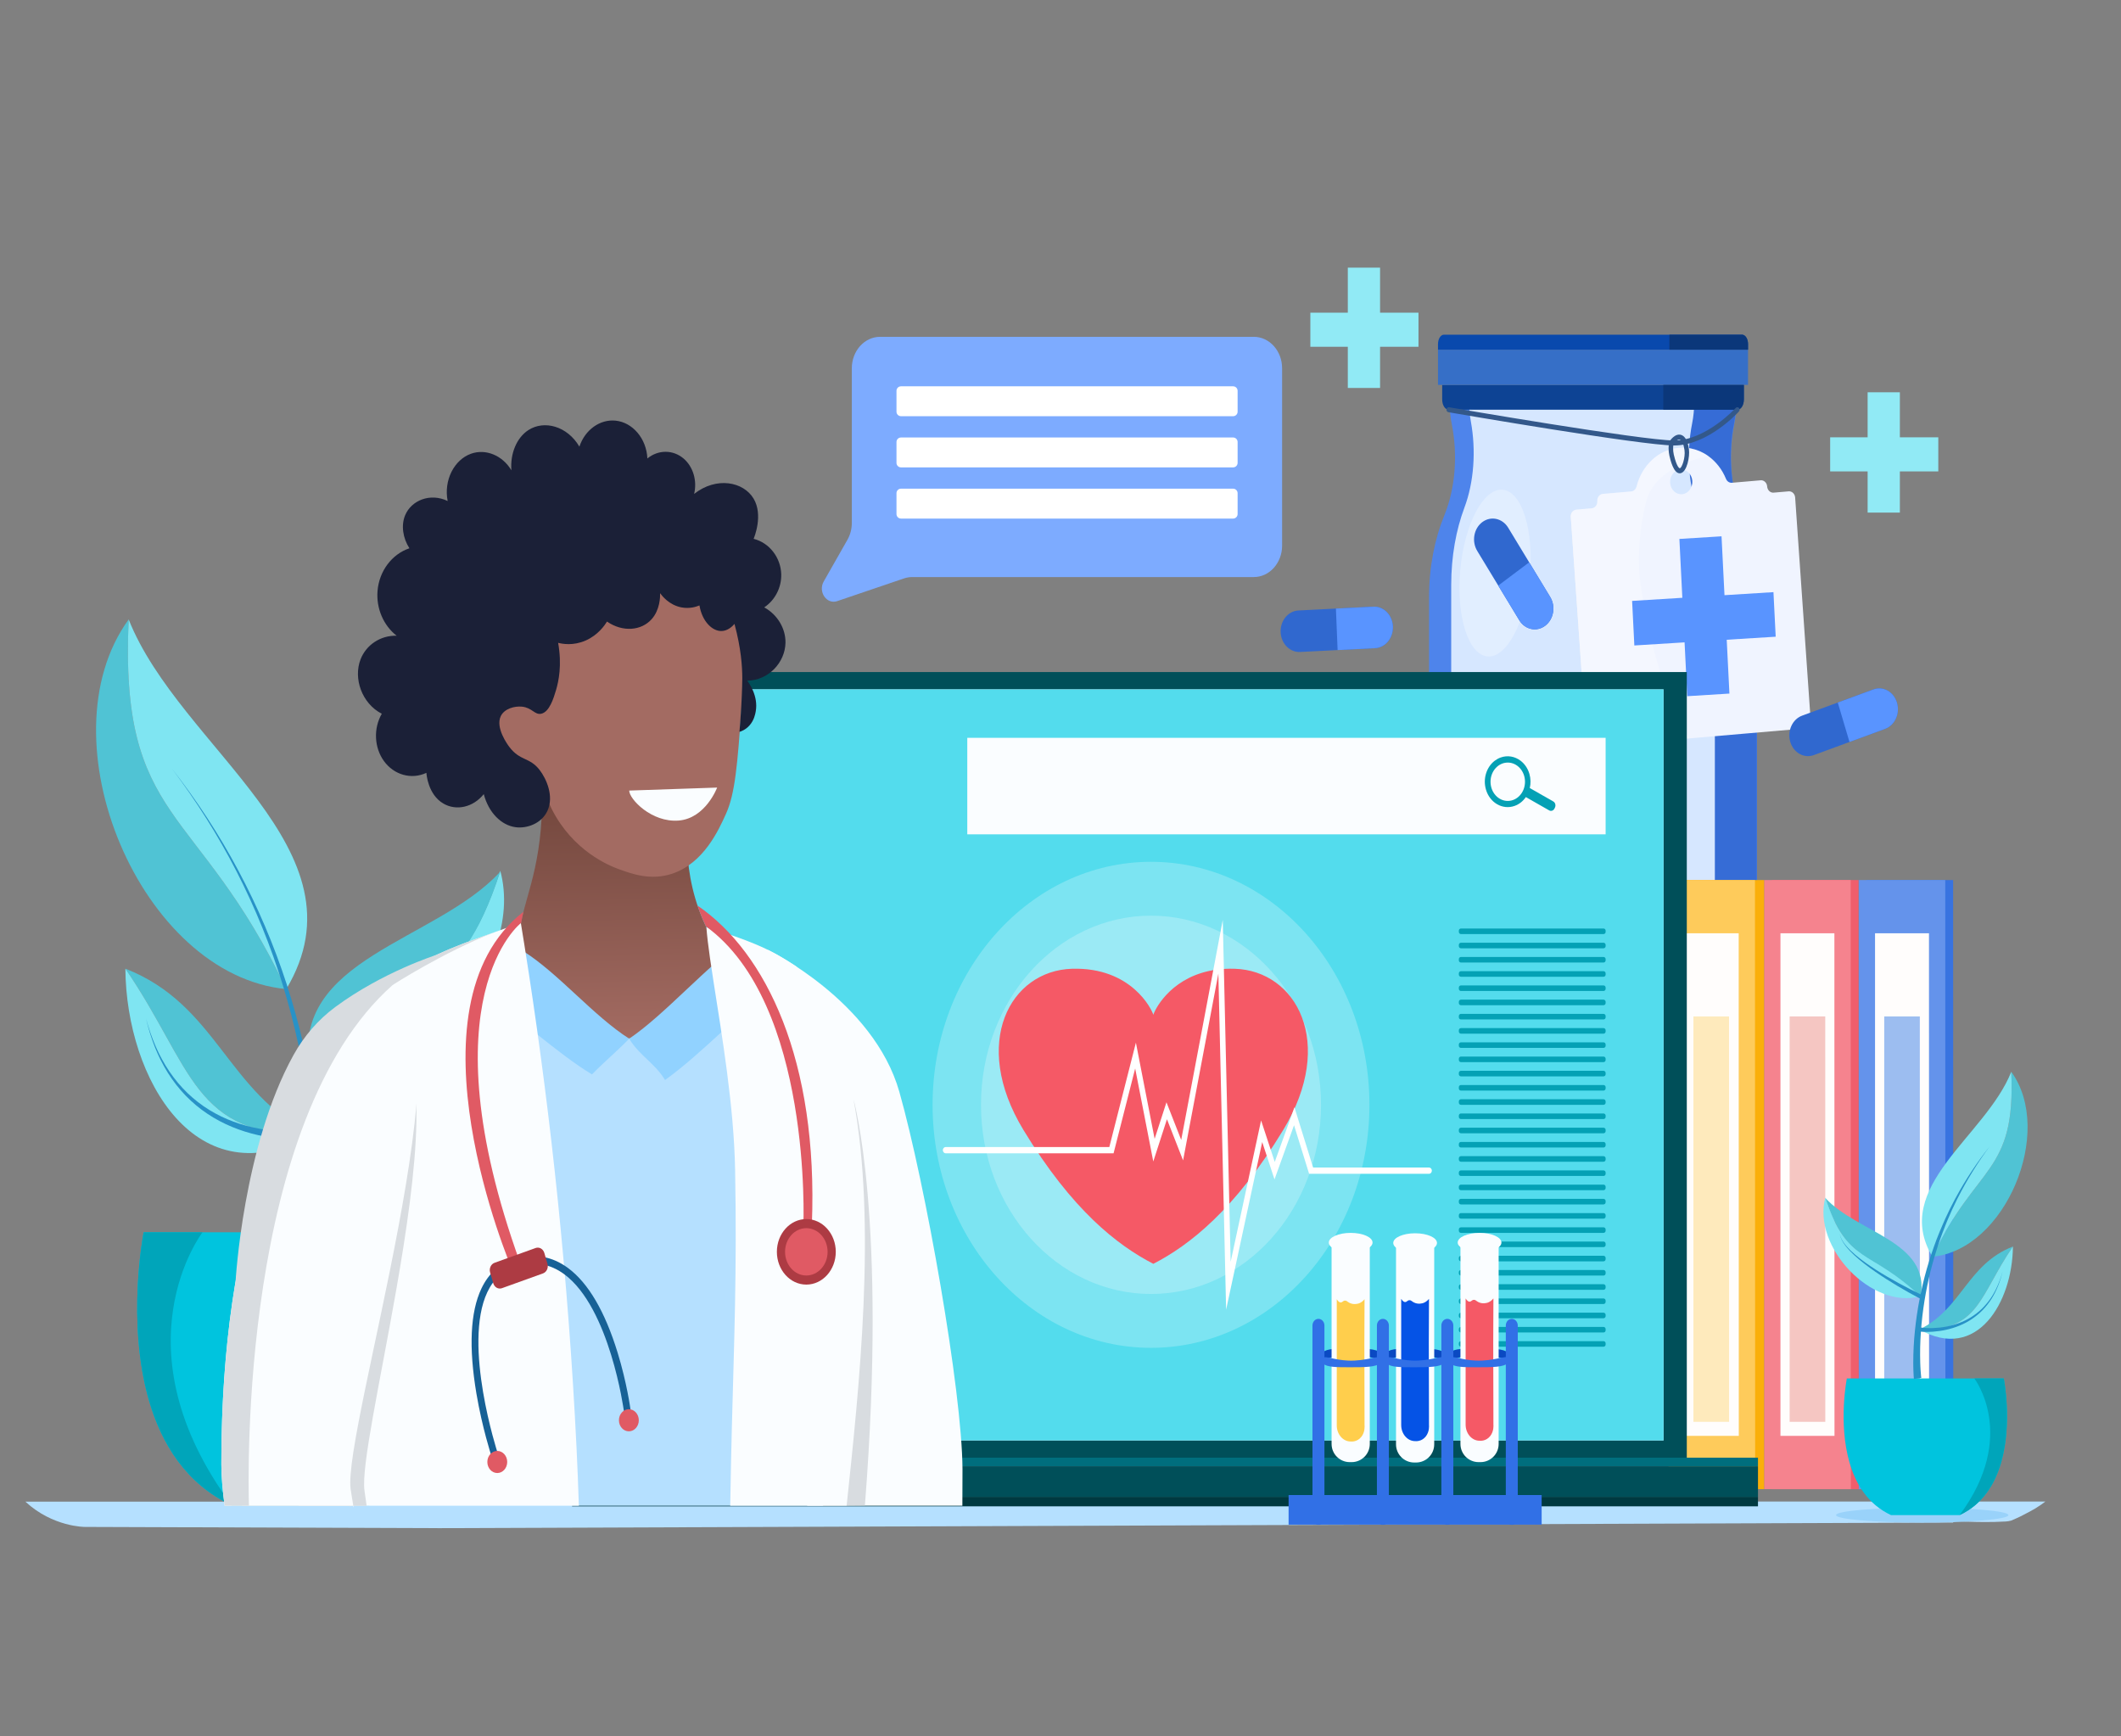 <?xml version="1.0" encoding="utf-8"?>
<!-- Generator: Adobe Illustrator 19.0.0, SVG Export Plug-In . SVG Version: 6.00 Build 0)  -->
<svg version="1.1" id="illustration" xmlns="http://www.w3.org/2000/svg" xmlns:xlink="http://www.w3.org/1999/xlink" x="0px"
	 y="0px" viewBox="0 0 3912.941 3202.989" style="enable-background:new 0 0 3912.941 3202.989;" xml:space="preserve">
<rect x="0" y="0" width="3912.941" height="3202.989" fill="#808080" stroke="none"/>
<style type="text/css">
	.st0{fill:#4E84EB;}
	.st1{fill:#D6E7FF;}
	.st2{fill:#366CD6;}
	.st3{fill:#326BC7;}
	.st4{fill:#0D4394;}
	.st5{fill:#366FC7;}
	.st6{fill:#0949AD;}
	.st7{opacity:0.28;fill:#FFFFFF;}
	.st8{opacity:0.2;fill:#FFFFFF;}
	.st9{fill:#0B377A;}
	.st10{fill:#F0F0F0;}
	.st11{fill:#F0F4FF;}
	.st12{opacity:0.26;fill:#FFFFFF;}
	.st13{fill:#33588A;}
	.st14{fill:#5994FF;}
	.st15{fill:#B5E0FF;}
	.st16{fill:#99D2FA;}
	.st17{fill:#3873E0;}
	.st18{fill:#6493EB;}
	.st19{fill:#FFFDFC;}
	.st20{fill:#F05E6C;}
	.st21{fill:#F5838E;}
	.st22{fill:#FAAF0A;}
	.st23{fill:#FECB5B;}
	.st24{fill:#FEEABC;}
	.st25{opacity:0.5;fill:#ED9089;}
	.st26{fill:#9CBDF0;}
	.st27{fill:#00C4DE;}
	.st28{fill:#50C3D4;}
	.st29{fill:#7FE5F2;}
	.st30{fill:#2892C7;}
	.st31{fill:#66A6C6;}
	.st32{fill:#00A5BA;}
	.st33{fill:#004F59;}
	.st34{fill:url(#SVGID_1_);}
	.st35{fill:#003940;}
	.st36{fill:#53DCED;}
	.st37{fill:#006E7D;}
	.st38{fill:#FAFDFF;}
	.st39{fill:#04A1B5;}
	.st40{fill:url(#SVGID_2_);}
	.st41{fill:#A36B62;}
	.st42{fill:#91D2FF;}
	.st43{fill:#1B2037;}
	.st44{fill:#D8DCE0;}
	.st45{fill:#E05A64;}
	.st46{fill:#AD3B43;}
	.st47{fill:#176196;}
	.st48{fill:#7DABFF;}
	.st49{fill:#FFFFFF;}
	.st50{opacity:0.25;fill:#FAFDFF;}
	.st51{fill:#F55966;}
	.st52{fill:#3068CF;}
	.st53{fill:#0A49C2;}
	.st54{fill:#FFCE4C;}
	.st55{fill:#0553E6;}
	.st56{fill:#3170E6;}
	.st57{fill:#91EAF5;}
</style>
<g id="jar">
	<g id="jar_2_">
		<path class="st0" d="M2664.569,950.646c20.418-49.927,25.024-111.486,13.752-168.118
			c-2.55-12.81-3.924-26.435-3.924-40.564l0,0h528.988l0,0c0,14.129-1.374,27.754-3.924,40.564
			c-11.272,56.632-6.666,118.191,13.752,168.118c17.843,43.63,28.192,95.534,28.192,151.236v599.279
			c0,133.451-68.904,241.634-153.901,241.634H2790.277c-84.997,0-153.901-108.183-153.901-241.634v-599.279
			C2636.376,1046.18,2646.726,994.276,2664.569,950.646z"/>
		<path class="st1" d="M2677.277,1079.057v565.606c0,8.828,0.294,17.533,0.864,26.096
			c2.749,41.349,11.949,79.333,25.839,110.939c24.283,55.28,62.901,91.018,106.39,91.018h257.043
			c43.489,0,82.107-35.738,106.39-91.018c13.89-31.606,23.091-69.59,25.839-110.939
			c0.57-8.563,0.864-17.268,0.864-26.096V1079.057c0-52.572-8.95-101.555-24.383-142.735
			c-17.658-47.124-21.638-105.219-11.893-158.667c1.102-6.046,1.949-12.281,2.524-18.673
			c0.57-6.398,0.869-12.946,0.869-19.616h-457.463c0,13.34,1.188,26.198,3.393,38.289
			c9.745,53.448,5.765,111.543-11.893,158.667C2686.227,977.502,2677.277,1026.485,2677.277,1079.057z"/>
		<path class="st2" d="M3212.832,949.289c-20.418-49.927-25.024-111.486-13.752-168.118
			c2.55-12.81,3.924-26.435,3.924-40.564H3125.646c0,14.129-1.374,27.754-3.924,40.564
			c-11.272,56.632-6.666,118.191,13.752,168.118c17.843,43.63,28.192,95.534,28.192,151.236v599.28
			c0,133.451-68.904,241.634-153.901,241.634h77.357c84.997,0,153.901-108.183,153.901-241.634v-599.28
			C3241.024,1044.823,3230.675,992.918,3212.832,949.289z"/>
		<path class="st3" d="M2703.98,1781.699c24.283,55.28,62.901,91.018,106.39,91.018h257.043
			c43.489,0,82.107-35.738,106.39-91.018H2703.98z"/>
		<path class="st4" d="M2660.621,709.952v26.992c0,10.415,5.38,18.863,12.014,18.863h532.513
			c6.634,0,12.014-8.448,12.014-18.863v-26.992H2660.621z"/>
		<path class="st4" d="M2729.499,1923.762v12.532c0,13.279,6.858,24.047,15.32,24.047h384.838
			c8.462,0,15.32-10.768,15.32-24.047v-14.263l-114.545,0.475L2729.499,1923.762z"/>
		<rect x="2652.907" y="645.065" class="st5" width="571.969" height="64.888"/>
		<path class="st6" d="M2652.907,634.683v10.381h571.969v-10.381c0-9.554-4.935-17.302-11.02-17.302H2663.927
			C2657.842,617.38,2652.907,625.129,2652.907,634.683z"/>
		<path class="st7" d="M2695.613,1036.893c-11.073,84.23,7.953,161.586,42.494,172.78
			c34.541,11.193,71.519-48.015,82.592-132.245c11.073-84.23-7.953-161.586-42.494-172.78
			C2743.664,893.455,2706.686,952.662,2695.613,1036.893z"/>
		<path class="st8" d="M3008.297,1960.342h121.36c8.462,0,15.32-10.768,15.32-24.047v-14.263l-76.869,0.475
			C3062.983,1932.407,3031.375,1960.152,3008.297,1960.342z"/>
		<path class="st9" d="M3079.777,617.381v27.684h145.099v-10.381c0-9.554-4.935-17.303-11.02-17.303H3079.777z"
			/>
		<path class="st9" d="M3068.541,709.952v45.855h136.607c6.634,0,12.014-8.448,12.014-18.863v-26.992H3068.541z
			"/>
	</g>
	<g id="deposit">
		<path class="st10" d="M2897.904,953.398l28.725,412.63c0.474,6.819,5.824,11.916,11.949,11.388
			l34.664-2.985c-9.359-34.036-57.858-218.828-69.79-432.712
			C2899.851,944.025,2897.56,948.49,2897.904,953.398z"/>
		<g>
			<path class="st11" d="M2897.904,953.398l16.574,238.067l1.287,18.535l0.802,11.509v0.006l2.394,34.328
				l1.423,20.501l6.239,89.617l0.006,0.067c0.474,6.82,5.824,11.916,11.949,11.388l0.72-0.061
				l33.943-2.924l87.771-7.566l13.378-1.153h0.006l10.34-0.892l32.215-2.773l104.045-8.961
				l81.172-6.995l1.707-0.146l26.412-2.275c6.125-0.522,10.711-6.48,10.236-13.293l-4.488-64.5
				l-0.213-3.021l-4.968-71.392l-0.96-13.784l-0.305-4.368l-0.464-6.668l-1.096-15.726l-0.158-2.263
				l-0.213-3.112l-0.453-6.48l-0.005-0.036l-0.196-2.876l-0.622-8.882l-0.044-0.637l-0.016-0.273
				l-0.316-4.544l-0.42-6.031l-0.818-11.746l-0.502-7.202l-0.305-4.374l-12.162-174.714
				c-0.474-6.819-5.824-11.916-11.949-11.388l-27.732,2.39c-0.295,0.024-0.584,0.036-0.873,0.036
				c-0.36,0-0.72-0.018-1.074-0.055c-5.274-0.57-9.577-5.284-10.002-11.37
				c-0.474-6.813-5.83-11.91-11.954-11.382l-53.026,4.569c-4.69,0.4-9.075-2.536-11.016-7.299
				c-7.068-17.37-18.531-31.913-32.695-42.027c-2.492-1.784-5.072-3.428-7.728-4.926
				c-9.958-5.624-20.969-9.186-32.553-10.223c-4.576-0.412-9.244-0.431-13.967-0.024
				c-5.05,0.437-9.969,1.341-14.719,2.669c-12.991,3.622-24.754,10.429-34.647,19.578
				c-13.678,12.638-23.783,29.759-28.621,49.156c-0.507,2.026-1.445,3.834-2.688,5.291
				c-1.854,2.166-4.385,3.567-7.188,3.81l-40.172,3.458l-12.162,1.05
				c-5.83,0.504-10.269,5.928-10.269,12.328c0,0.322,0.011,0.643,0.033,0.971
				c0.475,6.813-4.106,12.765-10.231,13.293l-28.425,2.451c-0.191,0.018-0.382,0.036-0.567,0.067
				c-0.115,0.012-0.229,0.03-0.338,0.055c-0.082,0.012-0.158,0.024-0.235,0.042
				c-0.093,0.018-0.18,0.036-0.267,0.061c-0.131,0.024-0.256,0.061-0.382,0.097
				c-0.049,0.006-0.098,0.024-0.147,0.043c-0.142,0.036-0.278,0.079-0.415,0.127
				c-0.671,0.219-1.309,0.51-1.914,0.862c-0.131,0.073-0.256,0.152-0.382,0.237
				c-0.016,0.006-0.027,0.012-0.043,0.024c-0.333,0.212-0.66,0.449-0.971,0.698
				c-0.076,0.067-0.158,0.127-0.235,0.194c-0.191,0.164-0.376,0.334-0.556,0.51
				c-0.093,0.085-0.18,0.176-0.267,0.267c-0.087,0.091-0.174,0.182-0.262,0.279
				c-0.169,0.188-0.333,0.382-0.491,0.582c-0.082,0.097-0.158,0.2-0.235,0.303
				c-0.327,0.437-0.633,0.904-0.9,1.389c-0.071,0.121-0.136,0.249-0.196,0.37
				c-0.175,0.334-0.338,0.68-0.48,1.037c-0.071,0.176-0.136,0.352-0.202,0.528
				c-0.06,0.164-0.115,0.328-0.169,0.498c-0.24,0.764-0.415,1.565-0.513,2.384
				c-0.033,0.273-0.06,0.546-0.076,0.825c-0.011,0.121-0.016,0.237-0.016,0.352
				C2897.86,952.421,2897.871,952.907,2897.904,953.398z M3103.278,866.165
				c9.876,0.886,17.991,9.64,18.782,20.986c0.873,12.565-7.575,23.54-18.87,24.511
				c-11.294,0.971-21.16-8.427-22.038-20.992c-0.753-10.812,5.399-20.452,14.332-23.546
				c1.445-0.497,2.961-0.831,4.537-0.965C3101.124,866.062,3102.214,866.068,3103.278,866.165z"/>
			<path class="st12" d="M2897.904,953.398l28.725,412.63c0.474,6.819,5.824,11.916,11.949,11.388
				l34.664-2.985l143.709-12.383c-69.213-107.054-91.6-293.799-91.6-293.799
				s-8.18-63.692,11.284-141.958c13.961-56.145,79.127-77.489,114.843-85.067
				c-15.559-11.115-34.385-16.885-54.248-15.174c-37.936,3.27-68.372,32.847-77.987,71.404
				c-1.26,5.042-5.186,8.694-9.876,9.101l-52.333,4.508c-5.83,0.504-10.269,5.928-10.269,12.328
				c0,0.322,0.011,0.643,0.033,0.971c0.475,6.813-4.106,12.765-10.231,13.293l-28.425,2.451
				c-1.707,0.146-3.3,0.716-4.69,1.614C2899.851,944.025,2897.56,948.49,2897.904,953.398z"/>
			<g>
				<path class="st13" d="M3088.712,821.746c-60.125,0-402.181-58.871-416.712-61.377
					c-2.265-0.391-3.816-2.75-3.466-5.269c0.352-2.521,2.48-4.247,4.737-3.855
					c3.553,0.613,355.954,61.267,415.441,61.267c58.053,0,112.976-59.395,113.524-59.995
					c1.633-1.787,4.258-1.767,5.868,0.051c1.608,1.816,1.589,4.738-0.043,6.527
					C3205.727,761.653,3150.202,821.746,3088.712,821.746z"/>
			</g>
			<g>
				<path class="st13" d="M3098.8,873.095c-11.34,0-17.032-24.143-18.97-32.362
					c-1.265-5.364-3.552-22.296,2.332-29.487l0,0c6.414-7.838,13.337-11.013,19.505-8.93
					c5.063,1.709,11.639,7.743,14.215,26.79c1.764,13.035-3.564,41.108-15.186,43.769
					C3100.048,873.024,3099.416,873.095,3098.8,873.095z M3088.301,817.463
					c-2.209,2.699-2.087,13.952-0.442,20.928c5.877,24.927,10.916,25.442,11.156,25.442
					c0.005,0,0.008-0.001,0.009-0.001c4.112-0.942,10.461-19.97,8.652-33.351
					c-1.464-10.818-4.611-18.044-8.418-19.329C3096.372,810.182,3092.38,812.478,3088.301,817.463
					L3088.301,817.463z"/>
			</g>
		</g>
	</g>
	<polygon class="st14" points="3103.675,1102.724 3098.234,994.145 3175.99,989.322 3181.431,1097.902 
		3271.773,1092.298 3275.893,1174.51 3185.551,1180.114 3190.528,1279.415 3112.772,1284.238 
		3107.795,1184.937 3015.132,1190.684 3011.012,1108.472 	"/>
</g>
<g id="die">
	<path class="st15" d="M3773.397,2769.861c-2.522,1.97-5.067,3.841-7.635,5.637
		c-7.264,5.089-14.697,9.541-22.198,13.42c-15.47,8.044-15.426,8.456-33.015,15.951
		c-0.123,0.05-0.258,0.112-0.392,0.162h-0.011c-3.252,0.873-6.503,1.434-9.765,1.621
		c-55.773,3.218-96.603-2.656-97.366,1.971L811.272,2818.95l-654.564-2.282
		c0,0-59.126,0.412-109.866-46.62l104.294-0.012l3130.421-0.15L3773.397,2769.861z"/>
	<ellipse class="st16" cx="3546.251" cy="2794.87" rx="159.052" ry="13.755"/>
</g>
<g id="books">
	<g>
		<g>
			<polygon class="st17" points="3603.515,2661.551 3603.515,2746.958 3443.525,2746.958 3443.525,1623.387 
				3603.225,1623.387 3603.432,2353.601 			"/>
			<polygon class="st18" points="3589.008,2661.551 3589.008,2746.958 3429.018,2746.958 3429.018,1623.387 
				3588.719,1623.387 3588.925,2353.601 			"/>
			<polygon class="st19" points="3558.692,1721.61 3558.877,2648.716 3459.172,2648.716 3459.172,1721.61 			"/>
		</g>
		<g>
			<polygon class="st20" points="3429.018,2661.551 3429.018,2746.958 3269.028,2746.958 3269.028,1623.387 
				3428.728,1623.387 3428.935,2353.601 			"/>
			<polygon class="st21" points="3414.511,2661.551 3414.511,2746.958 3254.521,2746.958 3254.521,1623.387 
				3414.221,1623.387 3414.428,2353.601 			"/>
			<polygon class="st19" points="3384.195,1721.61 3384.38,2648.716 3284.675,2648.716 3284.675,1721.61 			"/>
		</g>
		<g>
			<path class="st22" d="M3254.521,1623.385v949.711c-0.003,57.954-0.005,115.908-0.008,173.863
				c-54.012-0.007-108.023-0.014-162.035-0.022V1623.385H3254.521z"/>
			<polygon class="st19" points="3222.142,1718.545 3222.327,2645.651 3122.622,2645.651 3122.622,1718.545 			"/>
		</g>
		<g>
			<polygon class="st23" points="3237.951,2661.541 3237.951,2746.948 3077.961,2746.948 3077.961,1623.377 
				3237.661,1623.377 3237.868,2353.591 			"/>
			<polygon class="st19" points="3207.635,1721.6 3207.82,2648.706 3108.115,2648.706 3108.115,1721.6 			"/>
			<polygon class="st24" points="3189.803,1874.941 3189.926,2622.854 3124.138,2622.854 3124.138,1874.941 			"/>
			<polygon class="st25" points="3367.287,1874.941 3367.409,2622.854 3301.622,2622.854 3301.622,1874.941 			"/>
			<polygon class="st26" points="3541.796,1874.941 3541.918,2622.854 3476.131,2622.854 3476.131,1874.941 			"/>
		</g>
	</g>
</g>
<g id="plants">
	<path class="st27" d="M833.738,2583.558c-23.041,79.622-68.274,153.909-152.987,193.469H427.837
		c-84.713-39.56-129.93-113.863-152.971-193.469c-42.324-146.214-9.854-310.377-9.854-310.377h578.596
		C843.609,2273.18,876.062,2437.343,833.738,2583.558z"/>
	<g>
		<g>
			<path class="st28" d="M237.354,1142.647c-160.467,221.097,21.878,656.649,290.831,681.871
				C365.387,1481.001,220.228,1521.229,237.354,1142.647z"/>
			<path class="st29" d="M237.354,1142.647c94.874,238.892,444.597,424.341,290.831,681.871
				C365.387,1481.001,220.228,1521.229,237.354,1142.647z"/>
		</g>
		<g>
			<path class="st29" d="M922.945,1606.272c49.44,182.423-172.787,415.514-351.344,363.552
				C759.044,1790.796,842.397,1853.365,922.945,1606.272z"/>
			<path class="st28" d="M922.8,1608.114c-118.592,129.148-387.678,159.466-351.343,363.552
				C758.899,1792.638,842.252,1855.207,922.8,1608.114z"/>
		</g>
		<g>
			<path class="st28" d="M231.294,1786.853c169.568,66.254,187.392,229.216,344.627,305.82
				C355.956,2098.823,355.658,1968.57,231.294,1786.853z"/>
			<path class="st29" d="M231.294,1786.853c1.583,204.81,132.029,426.891,344.627,305.82
				C355.956,2098.823,355.658,1968.57,231.294,1786.853z"/>
		</g>
		<path class="st30" d="M575.559,2272.117c0.262-2.162,0.511-4.588,0.732-6.916
			c0.223-2.353,0.427-4.718,0.619-7.087c0.374-4.741,0.71-9.497,0.983-14.265
			c0.561-9.534,0.945-19.1,1.18-28.677c0.468-19.155,0.376-38.352-0.176-57.541
			c-1.15-38.38-4.137-76.729-8.851-114.831c-4.694-38.106-11.072-75.977-19.111-113.423
			c-4.02-18.722-8.388-37.359-13.211-55.855c-4.833-18.493-10.048-36.864-15.612-55.11
			c-22.374-72.943-51.162-143.49-85.543-210.54c-34.354-67.085-74.522-130.494-119.184-189.731
			c45.581,58.361,86.808,121.073,122.322,187.698c35.54,66.589,65.587,136.911,89.256,209.894
			c5.888,18.255,11.429,36.653,16.589,55.188c5.151,18.539,9.847,37.235,14.196,56.033
			c8.695,37.599,15.732,75.691,21.077,114.094c5.364,38.401,8.995,77.124,10.77,115.997
			c0.864,19.438,1.263,38.914,1.092,58.413c-0.087,9.75-0.325,19.505-0.747,29.271
			c-0.203,4.883-0.471,9.769-0.78,14.663c-0.159,2.448-0.332,4.897-0.526,7.354
			c-0.198,2.482-0.401,4.863-0.678,7.497L575.559,2272.117z"/>
		<path class="st31" d="M570.072,1968.171c28.303-13.767,56.329-28.555,84.003-43.981
			c27.669-15.467,55.009-31.685,81.733-49.087c13.355-8.711,26.559-17.713,39.499-27.163
			c12.942-9.444,25.622-19.341,37.834-29.916c12.154-10.635,23.931-21.898,34.343-34.638
			c5.181-6.38,10.006-13.153,14.011-20.516c2.039-3.657,3.744-7.534,5.203-11.517
			c1.413-4.011,2.388-8.199,2.913-12.475c-0.454,4.284-1.361,8.505-2.713,12.56
			c-1.398,4.027-3.047,7.959-5.034,11.675c-3.902,7.482-8.64,14.39-13.739,20.908
			c-10.251,13.017-21.891,24.571-33.915,35.498c-12.083,10.868-24.643,21.062-37.471,30.803
			c-12.826,9.748-25.92,19.049-39.169,28.061c-26.513,18.003-53.656,34.827-81.142,50.905
			c-27.515,16.049-55.297,31.418-83.588,45.876L570.072,1968.171z"/>
		<path class="st30" d="M576.905,2100.677c-1.223,0.157-2.225,0.254-3.321,0.361l-3.2,0.275
			c-2.124,0.158-4.242,0.298-6.355,0.4c-4.227,0.213-8.444,0.323-12.656,0.351
			c-8.424,0.059-16.831-0.222-25.216-0.808c-16.767-1.189-33.454-3.56-49.902-7.282
			c-16.448-3.703-32.655-8.768-48.371-15.299c-7.858-3.266-15.591-6.899-23.163-10.906
			c-7.567-4.02-14.95-8.463-22.133-13.26c-14.387-9.561-27.83-20.836-40.1-33.454
			c-6.093-6.362-11.929-13.017-17.404-20.019c-5.417-7.054-10.608-14.315-15.351-21.927
			c-4.715-7.626-9.22-15.412-13.203-23.522c-2.094-3.99-3.903-8.151-5.825-12.238
			c-0.936-2.058-1.781-4.167-2.676-6.247c-0.873-2.092-1.798-4.155-2.583-6.29
			c-6.648-16.892-11.97-34.375-16.101-52.167c4.714,17.613,10.597,34.82,17.748,51.319
			c0.848,2.086,1.835,4.098,2.769,6.137c0.955,2.027,1.86,4.082,2.856,6.083
			c2.039,3.974,3.962,8.016,6.164,11.878c4.199,7.856,8.901,15.357,13.788,22.673
			c4.914,7.302,10.251,14.226,15.785,20.921c5.592,6.643,11.516,12.917,17.666,18.885
			c12.386,11.829,25.82,22.257,40.096,30.97c7.127,4.373,14.428,8.39,21.892,11.987
			c7.469,3.585,15.078,6.8,22.794,9.653c15.432,5.705,31.284,9.969,47.324,12.905
			c16.039,2.954,32.267,4.588,48.496,5.076c8.114,0.235,16.234,0.175,24.321-0.212
			c4.043-0.191,8.08-0.462,12.095-0.829c2.008-0.179,4.008-0.393,5.998-0.623l2.966-0.377
			c0.958-0.131,2.009-0.281,2.833-0.423L576.905,2100.677z"/>
	</g>
	<path class="st32" d="M427.837,2777.027c-84.713-39.56-129.93-113.863-152.971-193.469
		c-42.324-146.214-9.854-310.377-9.854-310.377h108.604
		C373.617,2273.18,210.792,2484.665,427.837,2777.027z"/>
	<g id="plant_1_">
		<path class="st27" d="M3412.114,2698.055c11.529,39.839,34.161,77.009,76.548,96.803h126.547
			c42.386-19.794,65.011-56.972,76.54-96.803c21.177-73.159,4.93-155.299,4.93-155.299h-289.503
			C3407.175,2542.756,3390.937,2624.896,3412.114,2698.055z"/>
		<g>
			<g>
				<path class="st28" d="M3710.517,1977.089c80.291,110.627-10.947,328.557-145.519,341.177
					C3646.456,2146.385,3719.086,2166.514,3710.517,1977.089z"/>
				<path class="st29" d="M3710.517,1977.089c-47.47,119.531-222.456,212.321-145.519,341.177
					C3646.456,2146.385,3719.086,2166.514,3710.517,1977.089z"/>
			</g>
			<g>
				<path class="st29" d="M3367.479,2209.065c-24.738,91.276,86.455,207.904,175.796,181.905
					C3449.487,2301.393,3407.781,2332.699,3367.479,2209.065z"/>
				<path class="st28" d="M3367.551,2209.987c59.338,64.62,193.976,79.789,175.796,181.905
					C3449.56,2302.314,3407.854,2333.621,3367.551,2209.987z"/>
			</g>
			<g>
				<path class="st28" d="M3713.549,2299.42c-84.844,33.15-93.762,114.689-172.435,153.018
					C3651.174,2455.515,3651.323,2390.343,3713.549,2299.42z"/>
				<path class="st29" d="M3713.549,2299.42c-0.792,102.478-66.061,213.597-172.435,153.018
					C3651.174,2455.515,3651.323,2390.343,3713.549,2299.42z"/>
			</g>
			<path class="st30" d="M3530.886,2543.761l-0.178-1.984l-0.144-1.892
				c-0.092-1.253-0.178-2.503-0.241-3.74c-0.155-2.486-0.246-4.955-0.348-7.427l-0.205-7.397
				l-0.074-7.381c-0.018-9.833,0.285-19.637,0.751-29.421c1.058-19.558,3.02-39.014,5.845-58.294
				c2.823-19.28,6.512-38.381,10.982-57.233c1.172-4.698,2.238-9.426,3.496-14.094l3.802-13.989
				c2.76-9.246,5.438-18.517,8.573-27.609c2.919-9.177,6.368-18.128,9.629-27.148
				c3.597-8.867,6.963-17.841,10.898-26.524l2.86-6.556c0.951-2.186,1.89-4.378,2.937-6.511
				l6.117-12.882l1.529-3.219c0.522-1.065,1.08-2.109,1.619-3.165l3.258-6.315l3.257-6.312
				l1.628-3.155c0.546-1.049,1.144-2.065,1.714-3.099c18.136-33.155,38.886-64.452,61.882-93.479
				c-22.127,29.856-41.876,61.811-58.915,95.401c-0.536,1.048-1.099,2.077-1.611,3.14l-1.525,3.194
				l-3.049,6.386l-3.047,6.384c-0.504,1.067-1.026,2.121-1.513,3.197l-1.422,3.25l-5.687,12.992
				c-0.975,2.15-1.841,4.357-2.719,6.558l-2.64,6.598c-3.642,8.735-6.71,17.745-10.006,26.634
				c-2.96,9.041-6.105,17.999-8.718,27.167c-2.829,9.083-5.198,18.33-7.649,27.535l-3.337,13.917
				c-1.103,4.639-2.014,9.335-3.03,13.997c-3.848,18.708-6.914,37.6-9.123,56.598
				c-2.21,18.997-3.563,38.099-4.03,57.191c-0.171,9.545-0.184,19.087,0.115,28.596l0.282,7.121
				l0.407,7.094c0.168,2.355,0.324,4.714,0.54,7.047c0.095,1.174,0.209,2.332,0.328,3.486
				l0.182,1.717l0.192,1.619L3530.886,2543.761z"/>
			<path class="st30" d="M3541.964,2395.388c-14.153-7.407-27.993-15.241-41.72-23.427
				c-13.708-8.198-27.239-16.767-40.452-25.925c-13.192-9.181-26.133-18.886-38.174-29.898
				c-5.985-5.541-11.774-11.394-16.863-17.976c-2.531-3.296-4.88-6.786-6.806-10.559
				c-1.94-3.75-3.394-7.878-3.783-12.187c0.534,4.29,2.111,8.31,4.153,11.944
				c2.03,3.655,4.466,7.01,7.079,10.168c5.25,6.305,11.177,11.868,17.29,17.116
				c12.299,10.427,25.464,19.534,38.867,28.114c13.424,8.557,27.153,16.521,41.043,24.107
				c13.887,7.563,27.97,14.817,42.135,21.533L3541.964,2395.388z"/>
			<path class="st30" d="M3541.579,2448.654c1.854,0.299,3.928,0.524,5.918,0.702
				c2.01,0.184,4.034,0.313,6.058,0.407c4.051,0.212,8.117,0.185,12.18,0.094
				c8.126-0.267,16.249-1.107,24.277-2.595c8.028-1.488,15.962-3.627,23.69-6.484
				c1.914-0.766,3.87-1.42,5.753-2.277l5.663-2.548l5.538-2.872
				c1.839-0.976,3.6-2.119,5.406-3.17c7.108-4.429,13.873-9.576,20.073-15.508
				c6.118-6.026,11.761-12.672,16.723-19.95c9.818-14.647,16.917-31.503,21.651-49.105
				c-4.184,17.769-10.769,34.989-20.261,50.228c-4.801,7.571-10.331,14.562-16.395,20.961
				c-6.146,6.306-12.913,11.851-20.074,16.682c-1.819,1.151-3.597,2.396-5.455,3.471l-5.603,3.172
				l-5.743,2.846c-1.914,0.956-3.899,1.708-5.847,2.571c-7.861,3.247-15.964,5.764-24.185,7.616
				c-8.222,1.852-16.563,3.04-24.944,3.638c-4.192,0.257-8.393,0.445-12.603,0.388
				c-2.106-0.017-4.212-0.07-6.324-0.182c-2.133-0.112-4.181-0.246-6.427-0.519L3541.579,2448.654z"/>
		</g>
		<path class="st32" d="M3615.208,2794.858c42.386-19.794,65.011-56.972,76.54-96.803
			c21.177-73.159,4.93-155.299,4.93-155.299h-54.341
			C3642.338,2542.756,3723.808,2648.573,3615.208,2794.858z"/>
	</g>
</g>
<g id="laptop">
	<g>
		<rect x="1167.941" y="1239.709" class="st33" width="1943.962" height="1449.374"/>
		
			<radialGradient id="SVGID_1_" cx="2067.98" cy="1681.231" r="762.325" gradientTransform="matrix(1.037 0 0 1.154 -5.491 24.023)" gradientUnits="userSpaceOnUse">
			<stop  offset="0" style="stop-color:#FFFFFF"/>
			<stop  offset="1" style="stop-color:#DCECF9"/>
		</radialGradient>
		<rect x="1210.822" y="1271.68" class="st34" width="1858.199" height="1385.431"/>
		<g>
			<rect x="1055.377" y="2761.14" class="st35" width="2187.85" height="17.547"/>
		</g>
		<rect x="1210.822" y="1271.68" class="st36" width="1858.199" height="1385.431"/>
		<rect x="1055.377" y="2688.915" class="st37" width="2187.85" height="15.902"/>
		<rect x="1055.377" y="2704.816" class="st33" width="2187.85" height="56.65"/>
	</g>
	<rect x="1784.511" y="1361.049" class="st38" width="1177.641" height="178.028"/>
	<g>
		<path class="st39" d="M2958.228,1723.059H2695.26c-2.159,0-3.925-1.766-3.925-3.925v-2.422
			c0-2.158,1.766-3.925,3.924-3.925h262.968c2.158,0,3.925,1.766,3.925,3.925v2.422
			C2962.152,1721.292,2960.386,1723.059,2958.228,1723.059z"/>
		<path class="st39" d="M2958.228,1749.306H2695.26c-2.159,0-3.925-1.766-3.925-3.925v-2.422
			c0-2.158,1.766-3.924,3.924-3.924h262.968c2.158,0,3.925,1.766,3.925,3.924v2.422
			C2962.152,1747.54,2960.386,1749.306,2958.228,1749.306z"/>
		<path class="st39" d="M2958.228,1775.554H2695.26c-2.159,0-3.925-1.766-3.925-3.925v-2.422
			c0-2.158,1.766-3.924,3.924-3.924h262.968c2.158,0,3.925,1.766,3.925,3.924v2.422
			C2962.152,1773.788,2960.386,1775.554,2958.228,1775.554z"/>
		<path class="st39" d="M2958.228,1801.802H2695.26c-2.159,0-3.925-1.766-3.925-3.925v-2.422
			c0-2.159,1.766-3.925,3.925-3.925h262.967c2.158,0,3.925,1.766,3.925,3.925v2.422
			C2962.152,1800.036,2960.386,1801.802,2958.228,1801.802z"/>
		<path class="st39" d="M2958.228,1828.05H2695.26c-2.159,0-3.925-1.766-3.925-3.925v-2.422
			c0-2.158,1.766-3.925,3.925-3.925h262.967c2.158,0,3.925,1.766,3.925,3.924v2.422
			C2962.152,1826.284,2960.386,1828.05,2958.228,1828.05z"/>
		<path class="st39" d="M2958.228,1854.297H2695.26c-2.159,0-3.925-1.766-3.925-3.925v-2.422
			c0-2.159,1.766-3.925,3.925-3.925h262.967c2.158,0,3.925,1.766,3.925,3.924v2.422
			C2962.152,1852.531,2960.386,1854.297,2958.228,1854.297z"/>
		<path class="st39" d="M2958.228,1880.545H2695.26c-2.159,0-3.925-1.766-3.925-3.925v-2.422
			c0-2.159,1.766-3.925,3.925-3.925h262.967c2.158,0,3.925,1.766,3.925,3.925v2.422
			C2962.152,1878.779,2960.386,1880.545,2958.228,1880.545z"/>
		<path class="st39" d="M2958.228,1906.793H2695.26c-2.159,0-3.925-1.766-3.925-3.925v-2.422
			c0-2.158,1.766-3.925,3.925-3.925h262.967c2.158,0,3.925,1.766,3.925,3.925v2.422
			C2962.152,1905.027,2960.386,1906.793,2958.228,1906.793z"/>
		<path class="st39" d="M2958.228,1933.041H2695.26c-2.159,0-3.925-1.766-3.925-3.925v-2.422
			c0-2.159,1.766-3.925,3.925-3.925h262.967c2.158,0,3.925,1.766,3.925,3.925v2.422
			C2962.152,1931.275,2960.386,1933.041,2958.228,1933.041z"/>
		<path class="st39" d="M2958.228,1959.289H2695.26c-2.159,0-3.925-1.766-3.925-3.925v-2.422
			c0-2.159,1.766-3.925,3.925-3.925h262.967c2.158,0,3.925,1.766,3.925,3.925v2.422
			C2962.152,1957.522,2960.386,1959.289,2958.228,1959.289z"/>
		<path class="st39" d="M2958.228,1985.536H2695.26c-2.159,0-3.925-1.766-3.925-3.925v-2.422
			c0-2.158,1.766-3.925,3.925-3.925h262.967c2.158,0,3.925,1.766,3.925,3.925v2.422
			C2962.152,1983.77,2960.386,1985.536,2958.228,1985.536z"/>
		<path class="st39" d="M2958.228,2011.784H2695.26c-2.159,0-3.925-1.766-3.925-3.925v-2.422
			c0-2.159,1.766-3.925,3.925-3.925h262.967c2.158,0,3.925,1.766,3.925,3.925v2.422
			C2962.152,2010.018,2960.386,2011.784,2958.228,2011.784z"/>
		<path class="st39" d="M2958.228,2038.032H2695.26c-2.159,0-3.925-1.766-3.925-3.925v-2.422
			c0-2.159,1.766-3.925,3.925-3.925h262.967c2.158,0,3.925,1.766,3.925,3.925v2.422
			C2962.152,2036.266,2960.386,2038.032,2958.228,2038.032z"/>
		<path class="st39" d="M2958.228,2064.28H2695.26c-2.159,0-3.925-1.766-3.925-3.925v-2.422
			c0-2.159,1.766-3.925,3.925-3.925h262.967c2.158,0,3.925,1.766,3.925,3.924v2.422
			C2962.152,2062.513,2960.386,2064.28,2958.228,2064.28z"/>
		<path class="st39" d="M2958.228,2090.527H2695.26c-2.159,0-3.925-1.766-3.925-3.925v-2.422
			c0-2.159,1.766-3.925,3.925-3.925h262.967c2.158,0,3.925,1.766,3.925,3.925v2.422
			C2962.152,2088.761,2960.386,2090.527,2958.228,2090.527z"/>
		<path class="st39" d="M2958.228,2116.775H2695.26c-2.159,0-3.925-1.766-3.925-3.925v-2.422
			c0-2.158,1.766-3.925,3.925-3.925h262.967c2.158,0,3.925,1.766,3.925,3.925v2.422
			C2962.152,2115.009,2960.386,2116.775,2958.228,2116.775z"/>
		<path class="st39" d="M2958.228,2143.023H2695.26c-2.159,0-3.925-1.766-3.925-3.925v-2.422
			c0-2.158,1.766-3.925,3.925-3.925h262.967c2.158,0,3.925,1.766,3.925,3.925v2.422
			C2962.152,2141.257,2960.386,2143.023,2958.228,2143.023z"/>
		<path class="st39" d="M2958.228,2169.271H2695.26c-2.159,0-3.925-1.766-3.925-3.925v-2.422
			c0-2.158,1.766-3.925,3.925-3.925h262.967c2.158,0,3.925,1.766,3.925,3.925v2.422
			C2962.152,2167.505,2960.386,2169.271,2958.228,2169.271z"/>
		<path class="st39" d="M2958.228,2195.518H2695.26c-2.159,0-3.925-1.766-3.925-3.925v-2.422
			c0-2.158,1.766-3.925,3.925-3.925h262.967c2.158,0,3.925,1.766,3.925,3.924v2.422
			C2962.152,2193.752,2960.386,2195.518,2958.228,2195.518z"/>
		<path class="st39" d="M2958.228,2221.766H2695.26c-2.159,0-3.925-1.766-3.925-3.925v-2.422
			c0-2.159,1.766-3.925,3.925-3.925h262.967c2.158,0,3.925,1.766,3.925,3.925v2.422
			C2962.152,2220,2960.386,2221.766,2958.228,2221.766z"/>
		<path class="st39" d="M2958.228,2248.014H2695.26c-2.159,0-3.925-1.766-3.925-3.925v-2.422
			c0-2.159,1.766-3.925,3.925-3.925h262.967c2.158,0,3.925,1.766,3.925,3.925v2.422
			C2962.152,2246.248,2960.386,2248.014,2958.228,2248.014z"/>
		<path class="st39" d="M2958.228,2274.262H2695.26c-2.159,0-3.925-1.766-3.925-3.925v-2.422
			c0-2.158,1.766-3.925,3.925-3.925h262.967c2.158,0,3.925,1.766,3.925,3.925v2.422
			C2962.152,2272.496,2960.386,2274.262,2958.228,2274.262z"/>
		<path class="st39" d="M2958.228,2300.51H2695.26c-2.159,0-3.925-1.766-3.925-3.925v-2.422
			c0-2.158,1.766-3.925,3.925-3.925h262.967c2.158,0,3.925,1.766,3.925,3.925v2.422
			C2962.152,2298.743,2960.386,2300.51,2958.228,2300.51z"/>
		<path class="st39" d="M2958.228,2326.757H2695.26c-2.159,0-3.925-1.766-3.925-3.925v-2.422
			c0-2.158,1.766-3.925,3.925-3.925h262.967c2.158,0,3.925,1.766,3.925,3.925v2.422
			C2962.152,2324.991,2960.386,2326.757,2958.228,2326.757z"/>
		<path class="st39" d="M2958.228,2353.005H2695.26c-2.159,0-3.925-1.766-3.925-3.925v-2.422
			c0-2.158,1.766-3.925,3.925-3.925h262.967c2.158,0,3.925,1.766,3.925,3.925v2.422
			C2962.152,2351.239,2960.386,2353.005,2958.228,2353.005z"/>
		<path class="st39" d="M2958.228,2379.253H2695.26c-2.159,0-3.925-1.766-3.925-3.925v-2.422
			c0-2.158,1.766-3.925,3.924-3.925h262.968c2.158,0,3.925,1.766,3.925,3.925v2.422
			C2962.152,2377.487,2960.386,2379.253,2958.228,2379.253z"/>
		<path class="st39" d="M2958.228,2405.5H2695.26c-2.159,0-3.925-1.766-3.925-3.925v-2.422
			c0-2.158,1.766-3.925,3.925-3.925h262.967c2.158,0,3.925,1.766,3.925,3.925v2.422
			C2962.152,2403.734,2960.386,2405.5,2958.228,2405.5z"/>
		<path class="st39" d="M2958.228,2431.748H2695.26c-2.159,0-3.925-1.766-3.925-3.925v-2.422
			c0-2.159,1.766-3.925,3.924-3.925h262.968c2.158,0,3.925,1.766,3.925,3.925v2.422
			C2962.152,2429.982,2960.386,2431.748,2958.228,2431.748z"/>
		<path class="st39" d="M2958.228,2457.996H2695.26c-2.159,0-3.925-1.766-3.925-3.925v-2.422
			c0-2.159,1.766-3.925,3.925-3.925h262.967c2.158,0,3.925,1.766,3.925,3.924v2.422
			C2962.152,2456.23,2960.386,2457.996,2958.228,2457.996z"/>
		<path class="st39" d="M2958.228,2484.244H2695.26c-2.159,0-3.925-1.766-3.925-3.925v-2.422
			c0-2.158,1.766-3.925,3.924-3.925h262.968c2.158,0,3.925,1.766,3.925,3.925v2.422
			C2962.152,2482.478,2960.386,2484.244,2958.228,2484.244z"/>
	</g>
	<g>
		<path class="st39" d="M2812.779,1430.733c-5.572-19.269-24.137-29.857-41.446-23.647
			c-17.321,6.211-26.839,26.864-21.256,46.121c5.583,19.257,24.137,29.845,41.446,23.634
			C2808.855,1470.643,2818.362,1449.989,2812.779,1430.733z M2821.534,1427.59
			c-2.982-10.302-8.879-18.67-16.345-24.333c-10.381-7.882-23.801-10.526-36.682-5.912
			c-3.958,1.422-7.601,3.442-10.863,5.912c-15.022,11.424-22.186,32.851-16.323,53.08
			c7.13,24.657,30.886,38.189,53.027,30.244c8.531-3.056,15.583-8.855,20.616-16.238
			c3.386-4.939,5.864-10.613,7.253-16.637v-0.013C2824.169,1445.375,2824.079,1436.383,2821.534,1427.59z"
			/>
		<path class="st39" d="M2868.755,1489.401l-0.895,1.943c-1.848,4.011-6.269,5.595-9.874,3.539
			l-48.306-27.548l7.588-16.466l48.306,27.548C2869.179,1480.473,2870.603,1485.391,2868.755,1489.401z"/>
		<ellipse class="st38" cx="2781.608" cy="1442.075" rx="31.8" ry="35.377"/>
	</g>
</g>
<g id="doctor">
	<g id="person1">
		<path class="st15" d="M1531.364,2635.158c-4.349,47.459-8.68,94.928-13.02,142.388H652.891
			c28.789-145.01,57.588-289.988,86.387-434.998c38.47-193.718,76.931-387.435,115.411-581.152
			c35.168-6.181,70.356-12.351,105.515-18.532c2.338-0.416,4.677-0.822,7.006-1.238
			c0.758-0.125,1.525-0.271,2.273-0.395h277.915c20.783,8.543,41.576,17.096,62.359,25.649
			c8.203,3.371,16.406,6.743,24.609,10.104c29.182,11.997,58.365,24.005,87.547,36.003
			c31.932,13.121,63.846,26.263,95.778,39.385c2.535,1.051,5.088,2.081,7.623,3.132
			c0.028,4.11,0.065,8.22,0.103,12.32C1527.389,2123.607,1529.371,2379.383,1531.364,2635.158z"/>
		<linearGradient id="SVGID_2_" gradientUnits="userSpaceOnUse" x1="1142.482" y1="1438.245" x2="1152.081" y2="1918.199">
			<stop  offset="0" style="stop-color:#70453B"/>
			<stop  offset="1" style="stop-color:#A36B62"/>
		</linearGradient>
		<path class="st40" d="M1144.687,1915.986c-93.057-2.245-163.72-80.476-181.251-154.59
			c-14.941-63.166,14.836-98.547,29.562-193.125c15.908-102.169,1.7-192.808-16.112-259.903
			c100.239,47.95,200.479,95.9,300.718,143.849c-9.004,41.716-24.41,140.205,18.125,241.966
			c12.594,30.129,27.784,54.607,42.292,73.934C1302.217,1859.279,1225.483,1917.935,1144.687,1915.986z"/>
		<g>
			<defs>
				<path id="SVGID_3_" d="M1144.687,1915.986c-92.489-2.231-164.308-79.861-181.251-154.59
					c-15.804-69.707,23.489-105.741,37.618-211.05c13.459-100.317-6.26-186.412-24.168-241.978
					c100.239,47.95,200.479,95.9,300.718,143.849c-9.004,41.716-24.41,140.205,18.125,241.966
					c12.594,30.129,27.784,54.607,42.292,73.934C1302.217,1859.279,1225.483,1917.935,1144.687,1915.986z"/>
			</defs>
			<clipPath id="SVGID_4_">
				<use xlink:href="#SVGID_3_"  style="overflow:visible;"/>
			</clipPath>
		</g>
		<path class="st41" d="M981.347,1306.45c27.662-8.947,6.419-125.418,41.811-142.446
			c21.3-10.248,43.797,24.817,67.941,11.628c17.859-9.755,11.963-32.443,31.358-55.234
			c5.022-5.901,17.19-18.215,81.007-29.07c57.963-9.86,86.945-14.79,107.138-2.907
			c32.814,19.309,44.487,60.064,52.263,87.212c9.089,31.733,10.518,60.139,5.226,130.818
			c-7.839,104.708-11.759,157.061-28.745,194.774c-13.329,29.593-41.043,91.123-99.299,110.468
			c-39.478,13.109-73.954,0.528-99.299-8.721c-16.678-6.086-83.632-33.001-122.817-110.468
			c-14.308-28.287-20.544-54.675-23.518-72.677c-37.378-5.404-67.365-28.859-75.781-61.048
			c-7.523-28.773,1.544-66.987,18.292-72.676C953.688,1280.406,966.614,1311.215,981.347,1306.45z"/>
		<g>
			<path class="st42" d="M965.428,1754.566c65.755,41.801,129.621,119.666,195.376,161.467
				c-24.423,25.081-44.254,40.823-68.677,65.904c-65.755-39.711-134.215-106.149-199.97-145.859
				C916.58,1808.907,941.005,1781.737,965.428,1754.566z"/>
			<path class="st42" d="M1160.804,1916.033c67.634-45.981,142.794-134.296,210.427-180.277
				c20.665,27.17,41.332,54.341,61.997,81.512c-69.512,50.161-136.804,124.896-206.316,175.057
				C1208.124,1960.974,1179.592,1947.384,1160.804,1916.033z"/>
		</g>
		<path class="st38" d="M1067.916,2777.545H652.891c-0.215,1.041-0.412,2.092-0.636,3.142
			c-0.159-1.061-0.337-2.112-0.514-3.142H550.949c-5.883-191.626-11.916-396.196-7.67-573.078
			c0.963-40.331-3.928-105.657,15.293-177.537c0-0.021,0.019-0.031,0.019-0.031
			c10.85-40.55,29.369-83.181,60.974-124.584c0.047-0.083,0.112-0.167,0.187-0.239
			c11.149-14.578,23.926-29.021,38.554-43.151c0.037-0.042,0.075-0.083,0.131-0.125
			c14.301-13.798,30.38-27.325,48.45-40.415c0.056-0.042,0.103-0.083,0.15-0.125
			c0.617-0.447,1.244-0.895,1.871-1.342c1.197-0.853,2.394-1.717,3.61-2.57c0,0,0,0,0.009,0
			c0.028-0.01,0.056-0.031,0.065-0.052c0.028-0.021,0.056-0.031,0.075-0.042
			c0.037-0.021,0.056-0.031,0.056-0.031c43.624-30.675,98.472-58.936,167.415-82.983
			c10.392-3.746,20.783-7.492,31.175-11.238c12.215-4.391,24.431-8.803,36.637-13.194
			c4.293-1.55,8.577-3.09,12.87-4.641c0.037,0.219,0.065,0.447,0.103,0.666
			c0.084,0.51,0.178,1.009,0.253,1.53c2.039,12.351,4.041,24.786,6.033,37.262
			c2.937,18.355,5.808,36.835,8.661,55.45c40.519,265.192,72.376,557.522,87.781,873.753
			C1065.278,2704.302,1066.691,2740.159,1067.916,2777.545z"/>
		<path class="st38" d="M1775.446,2777.542H1489.188c-21.22-348.484-54.77-798.963-67.278-964.554
			c-3.121-41.178-5.416-60.887-5.416-60.887c0.013,0,195.168,94.106,242.716,262.148
			c47.969,169.544,115.752,551.31,116.453,695.645C1775.739,2726.488,1775.662,2749.613,1775.446,2777.542z
			"/>
		<path class="st38" d="M1561.905,2777.542h-214.725c0.917-55.391,1.923-103.923,2.942-142.692
			c4.14-160.688,9.54-287.906,6.037-477.204c-2.165-117.569-24.494-248.429-39.689-346.117
			c-2.471-15.828-4.739-30.777-6.713-44.65c-3.057-21.496-5.388-40.427-6.56-56.071
			c0-0.071-0.013-0.128-0.013-0.198c80.68,23.122,118.063,43.956,118.075,43.956
			c12.699,5.909,34.153,19.127,47.597,28.156c24.099,23.735,31.908,37.281,48.836,69.645
			c2.662,5.058,5.222,10.202,7.719,15.459C1635.03,2098.883,1590.767,2505.251,1561.905,2777.542z"/>
		<path class="st43" d="M1010.092,1495.41c-10.889,23.958-38.061,33.274-58.795,30.524
			c-26.753-3.548-50.047-27.325-58.796-61.048c-19.693,24.533-50.772,31.254-74.474,17.442
			c-28.768-16.763-31.262-54.795-31.358-56.688c-27.693,12.912-59.816,3.899-78.394-21.803
			c-17.935-24.813-19.57-60.097-3.92-87.212c-37.054-19.153-52.71-65.364-39.197-100.294
			c10.393-26.865,37.064-44.535,66.635-43.606c-24.387-18.937-37.972-50.632-35.277-82.851
			c3.043-36.377,26.352-67.608,58.796-78.491c-12.1-18.816-15.664-42.37-7.839-61.048
			c11.389-27.184,45.916-41.682,78.394-26.164c-7.547-38.39,12.133-76.2,43.117-87.212
			c26.852-9.544,57.636,2.66,74.474,30.524c-2.423-30.892,9.815-60.183,31.358-74.13
			c29.061-18.815,71.735-7.558,94.073,30.524c10.43-31.244,38.092-50.821,66.635-47.967
			c31.459,3.146,57.133,32.855,58.796,69.77c20.085-16.42,47.375-16.285,66.635,0
			c17.691,14.959,25.513,40.927,19.599,65.409c41.341-32.528,91.156-22.458,109.752,8.721
			c18.08,30.314,1.17,71.391,0,74.13c29.302,7.306,50.134,34.792,50.956,65.409
			c0.657,24.456-11.536,47.836-31.358,61.048c24.134,13.102,39.724,38.902,39.197,65.409
			c-0.713,35.888-30.893,69.237-70.555,69.77c2.943,3.875,20.796,28.104,15.679,56.688
			c-0.904,5.053-2.942,16.437-11.759,26.164c-6.742,7.438-14.273,10.404-18.292,11.628
			c0.965-10.837,2.216-26.354,3.266-45.059c0.242-4.308,1.951-35.137,1.96-53.781
			c0.01-21.497-2.228-55.39-14.372-100.294c-3.684,4.264-12.127,12.669-23.518,13.082
			c-17.699,0.641-36.317-18.237-41.118-47.232c-5.797,2.433-18.125,6.574-33.357,3.626
			c-22.686-4.391-35.771-21.402-39.197-26.164c0.13,6.518-0.095,30.523-15.679,47.967
			c-19.022,21.29-53.326,24.299-82.314,4.361c-4.286,6.966-16.5,24.843-39.197,34.885
			c-23.227,10.276-43.603,6.228-50.956,4.361c7.285,41.006,0.876,71.21-3.92,87.212
			c-4.459,14.879-12.131,40.48-27.438,43.606c-11.909,2.432-16.65-11.149-35.277-13.082
			c-13.595-1.411-32.494,3.598-39.197,17.442c-10.371,21.42,12.911,53.022,15.679,56.688
			c20.131,26.661,37.195,18.498,55.856,42.516C1008.007,1436.424,1022.29,1468.572,1010.092,1495.41z"/>
		<path class="st44" d="M730.81,2380.567c-29.566,168.434-64.788,326.373-58.34,369.516
			c0.755,4.982,2.104,14.532,3.935,27.732h-29.529c-0.21,0.958-0.408,1.915-0.619,2.873
			c-0.161-0.97-0.334-1.928-0.508-2.873H446.558c-3.75-26.696-5.854-50.261-5.866-69.775
			c-0.124-297.515,54.752-492.063,114.54-615.709c0-0.013,0.012-0.026,0.012-0.026
			c59.962-124.074,124.874-176.755,144.094-190.42c0.05-0.039,0.099-0.078,0.149-0.116
			c2.908-2.058,4.74-3.209,5.322-3.572c0,0,0,0,0.012,0c0.062-0.039,0.112-0.065,0.136-0.091
			c0.037-0.013,0.05-0.026,0.05-0.026c0.73,0.091,1.46,0.207,2.166,0.323
			c0.681,0.117,1.349,0.233,2.005,0.375c0.631,0.13,1.25,0.272,1.869,0.44
			c0.309,0.064,0.631,0.155,0.941,0.246c0.297,0.065,0.594,0.142,0.891,0.233
			c0.52,0.155,1.027,0.31,1.535,0.479C797.801,1927.119,769.052,2162.623,730.81,2380.567z"/>
		<path class="st45" d="M965.736,1681.907c-1.732,7.052-3.206,13.896-4.295,20.705
			c-0.176,0.069-0.342,0.15-0.519,0.219c0,0-177.839,137.112-1.566,626.016l-15.562,10.364
			C943.794,2339.213,738.743,1858.456,965.736,1681.907z"/>
		<path class="st45" d="M1497.758,2259.392h-15.634c0,0,16.91-407.988-179.903-550.628
			c-2.231-4.697-4.399-9.556-6.494-14.577c-3.309-7.929-6.277-15.835-8.912-23.694
			C1413.683,1757.273,1509.906,1956.846,1497.758,2259.392z"/>
		<path class="st38" d="M646.886,2747.172c0.776,5.463,2.441,15.92,4.854,30.373H414.371
			c-3.854-29.291-6.024-55.107-6.033-76.407c-0.178-452.198,121.659-687.194,211.226-798.823
			c0.047-0.083,0.112-0.167,0.187-0.239c13.805-17.2,26.853-31.476,38.554-43.151
			c0.037-0.042,0.075-0.083,0.131-0.125c30.426-30.321,51.789-43.12,54.081-44.452
			c0.028-0.031,0.047-0.042,0.075-0.052c0.028-0.021,0.056-0.031,0.075-0.042
			c0.037-0.021,0.056-0.031,0.056-0.031c0.748,0.094,1.506,0.229,2.226,0.354
			c0.702,0.125,1.394,0.25,2.067,0.406c0.646,0.146,1.281,0.302,1.917,0.489
			c0.318,0.062,0.655,0.167,0.973,0.271c0.309,0.062,0.608,0.156,0.917,0.25
			c0.533,0.167,1.057,0.343,1.581,0.52c0.608,0.208,1.207,0.437,1.796,0.676
			C871.291,1875.115,631.715,2639.258,646.886,2747.172z"/>
		<path class="st38" d="M1160.804,1458.333l162.207-5.519c0,0-21.312,56.889-71.039,60.84
			C1202.244,1517.606,1160.804,1474.14,1160.804,1458.333z"/>
		<path class="st44" d="M1595.63,2777.025l-33.709,0.312c23-216.953,55.746-518.928,12.664-749.554
			c0-0.01,0-0.01,0-0.021C1574.585,2027.763,1637.243,2246.037,1595.63,2777.025z"/>
		<path class="st44" d="M911.313,1720.002c-10.391,3.746-20.783,7.492-31.174,11.238
			c-27.236,9.5-52.263,19.659-75.276,30.363c0.007-0.004,0.022-0.013,0.022-0.013
			s-98.91,31.281-186.507,96.137c-31.112,23.035-57.417,53.197-77.001,88.607
			c-92.961,168.085-106.777,417.467-106.777,417.467l0.001-0.002
			c-16.347,96.096-26.312,207.802-26.261,337.34c0.009,21.3,2.179,47.115,6.033,76.407h44.877
			c-1.581-51.049-16.471-710.939,264.951-960.357C723.965,1817.093,817.041,1757.243,911.313,1720.002z"/>
		<g>
			<ellipse class="st46" cx="1487.559" cy="2309.215" rx="54.33" ry="60.441"/>
			<ellipse class="st45" cx="1487.559" cy="2309.215" rx="39.238" ry="43.652"/>
			<g>
				<path class="st47" d="M912.283,2689.81c-2.538,0-4.922-1.739-5.846-4.544
					c-0.168-0.51-16.895-51.676-27.506-114.536c-14.383-85.208-11.318-150.347,9.112-193.609
					c13.495-28.577,34.568-47.148,62.634-55.196c35.414-10.16,68.125-4.401,97.227,17.104
					c37.353,27.605,68.125,80.08,91.463,155.97c17.231,56.032,23.588,103.334,23.85,105.32
					c0.5,3.784-1.852,7.301-5.253,7.857c-3.404,0.57-6.564-2.06-7.064-5.843
					c-0.25-1.891-25.978-189.779-109.899-251.778c-26.03-19.229-55.372-24.354-87.216-15.219
					c-24.514,7.03-42.923,23.252-54.715,48.216c-45.821,97.005,18.405,294.964,19.059,296.952
					c1.181,3.591-0.477,7.568-3.706,8.883C913.716,2689.673,912.994,2689.81,912.283,2689.81z"/>
			</g>
			<ellipse class="st45" cx="917.408" cy="2696.865" rx="18.328" ry="20.39"/>
			<ellipse class="st45" cx="1160.17" cy="2619.923" rx="18.328" ry="20.39"/>
			<path class="st46" d="M1001.786,2348.993l-75.761,27.288c-6.698,2.413-13.885-1.672-16.054-9.123
				l-5.782-19.866c-2.168-7.451,1.503-15.447,8.201-17.86l75.761-27.288
				c6.698-2.413,13.886,1.672,16.054,9.123l5.782,19.866
				C1012.156,2338.584,1008.484,2346.581,1001.786,2348.993z"/>
		</g>
	</g>
</g>
<g id="dialogue">
	<path class="st48" d="M1571.473,964.687V679.393c0-32.063,23.364-58.056,52.186-58.056h689.458
		c28.821,0,52.186,25.992,52.186,58.056v327.039c0,32.063-23.364,58.056-52.186,58.056h-630.181
		c-5.166,0-10.304,0.853-15.245,2.532l-123.209,41.868c-19.384,6.587-35.684-17.19-24.846-36.244
		l43.75-76.913C1568.668,986.443,1571.473,975.678,1571.473,964.687z"/>
	<path class="st49" d="M1662.198,767.763h612.708c4.593,0,8.315-3.723,8.315-8.315v-38.517
		c0-4.593-3.723-8.316-8.316-8.316h-612.708c-4.593,0-8.316,3.723-8.316,8.316v38.517
		C1653.882,764.04,1657.605,767.763,1662.198,767.763z"/>
	<path class="st49" d="M1662.197,862.173h612.708c4.593,0,8.315-3.723,8.315-8.315v-38.517
		c0-4.593-3.723-8.315-8.315-8.315h-612.708c-4.593,0-8.316,3.723-8.316,8.316v38.517
		C1653.882,858.45,1657.605,862.173,1662.197,862.173z"/>
	<path class="st49" d="M1662.198,956.583h612.708c4.593,0,8.315-3.723,8.315-8.315v-38.517
		c0-4.593-3.723-8.316-8.316-8.316h-612.708c-4.593,0-8.316,3.723-8.316,8.316v38.517
		C1653.882,952.86,1657.605,956.583,1662.198,956.583z"/>
</g>
<g id="heart">
	<ellipse class="st50" cx="2123.445" cy="2038.032" rx="402.961" ry="448.287"/>
	<ellipse class="st50" cx="2123.445" cy="2038.032" rx="313.657" ry="348.938"/>
	<g>
		<path class="st51" d="M2367.463,2084.236c-89.934,148.314-173.492,212.85-239.427,246.942
			c-0.042,0.031-0.099,0.047-0.142,0.079l-0.17,0.079l-0.156-0.079
			c-65.963-34.077-149.564-98.597-239.569-247.021c-97.532-160.81-24.156-293.753,89.693-297.181
			c109.46-3.318,147.292,74.931,150.032,84.931c0.412-1.485,1.591-4.471,3.664-8.468
			c11.886-22.955,53.168-79.291,146.383-76.463C2391.619,1790.483,2464.995,1923.425,2367.463,2084.236z"/>
		<g>
			<path class="st49" d="M2262.015,2415.905l-14.313-619.906l-65.081,344.546l-29.75-75.961l-25.228,77.959
				l-33.413-171.559l-39.846,156.455h-309.773c-2.865,0-5.187-2.583-5.187-5.771
				c0-3.187,2.322-5.771,5.187-5.771h301.93L2095.573,1923.375l34.554,177.419l21.826-67.448
				l27.198,69.447l76.643-405.76l14.561,630.604l56.163-260.808l25.189,76.537l36.342-100.73
				l34.453,111.069h213.875c2.865,0,5.187,2.583,5.187,5.771c0,3.188-2.322,5.771-5.187,5.771h-221.269
				l-27.792-89.593l-36.054,99.932l-22.665-68.871L2262.015,2415.905z"/>
		</g>
	</g>
</g>
<g id="tablets">
	<g>
		<path class="st52" d="M2734.596,963.141L2734.596,963.141c15.765-11.835,37.168-7.212,47.807,10.326
			l77.455,127.687c10.638,17.538,6.483,41.349-9.282,53.185l0,0
			c-15.765,11.835-37.168,7.212-47.807-10.326l-77.455-127.687
			C2714.676,998.788,2718.831,974.976,2734.596,963.141z"/>
		<path class="st14" d="M2802.767,1144.011l-38.728-63.844l57.089-42.859l38.728,63.844
			c10.639,17.539,6.487,41.349-9.279,53.185c-7.883,5.918-17.175,7.719-25.828,5.854
			C2816.098,1158.32,2808.086,1152.781,2802.767,1144.011z"/>
	</g>
	<g>
		<path class="st52" d="M3302.793,1368.519v-0c-5.968-20.089,3.832-41.756,21.89-48.396l131.472-48.34
			c18.058-6.64,37.534,4.263,43.503,24.352v0c5.968,20.089-3.832,41.757-21.89,48.396
			l-131.472,48.34C3328.238,1399.511,3308.761,1388.608,3302.793,1368.519z"/>
		<path class="st14" d="M3477.766,1344.533l-65.736,24.17l-21.613-72.748l65.736-24.17
			c18.059-6.64,37.536,4.259,43.504,24.349c2.984,10.045,2.025,20.484-1.934,29.244
			C3493.759,1334.135,3486.796,1341.213,3477.766,1344.533z"/>
	</g>
	<g>
		<path class="st52" d="M2362.581,1166.143v-0c-0.865-21.136,13.835-39.05,32.834-40.012l138.323-7.008
			c18.999-0.963,35.102,15.391,35.967,36.527v0c0.865,21.136-13.835,39.05-32.834,40.012
			l-138.323,7.008C2379.549,1203.633,2363.447,1187.279,2362.581,1166.143z"/>
		<path class="st14" d="M2536.869,1195.664l-69.162,3.504l-3.133-76.539l69.162-3.504
			c19-0.963,35.104,15.387,35.969,36.524c0.433,10.569-3.027,20.33-8.967,27.574
			C2554.793,1190.462,2546.369,1195.182,2536.869,1195.664z"/>
	</g>
</g>
<g id="test_tubes">
	<g>
		<path class="st53" d="M2549.762,2505.341c3.448-2.461,0.196-7.33-2.755-9.938
			c-8.634-7.63-28.133-7.793-56.19-7.805c-26.061-0.011-42.479,0.115-49.885,6.622
			c-3.704,3.254-5.571,8.472-1.649,10.879c6.539,4.015,21.973-4.199,48.236-5.203
			C2520.959,2498.618,2543.045,2510.134,2549.762,2505.341z"/>
		<path class="st53" d="M2667.468,2505.341c3.448-2.461,0.196-7.33-2.755-9.938
			c-8.633-7.63-28.133-7.793-56.19-7.805c-26.061-0.011-42.479,0.115-49.885,6.622
			c-3.704,3.254-5.571,8.472-1.649,10.879c6.539,4.015,21.974-4.199,48.236-5.203
			C2638.665,2498.618,2660.751,2510.134,2667.468,2505.341z"/>
		<path class="st53" d="M2785.146,2505.341c3.448-2.461,0.196-7.33-2.755-9.938
			c-8.633-7.63-28.133-7.793-56.19-7.805c-26.061-0.011-42.479,0.115-49.885,6.622
			c-3.704,3.254-5.571,8.472-1.649,10.879c6.539,4.015,21.974-4.199,48.236-5.203
			C2756.343,2498.618,2778.429,2510.134,2785.146,2505.341z"/>
		<g>
			<ellipse class="st38" cx="2491.8" cy="2292.11" rx="40.344" ry="17.848"/>
			<path class="st38" d="M2493.556,2697.144h-3.459c-18.507,0-33.509-15.002-33.509-33.509v-371.525h70.476
				v371.525C2527.065,2682.141,2512.063,2697.144,2493.556,2697.144z"/>
			<path class="st54" d="M2491.773,2659.103L2491.773,2659.103c-14.155,0-25.63-13.279-25.63-29.659v-232.768
				c3.015,4.819,5.512,5.912,7.327,5.899c3-0.02,4.098-3.059,7.537-3.42
				c3.096-0.325,4.386,1.91,8.128,3.933c8.273,4.475,16.815,1.578,17.881,1.197
				c2.147-0.766,6.294-2.655,10.389-7.61c-0.113,27.162-0.227,54.323-0.34,81.485
				c0.113,50.427,0.226,100.855,0.34,151.282c0.152,1.697,0.943,12.244-5.807,20.923
				C2503.876,2660.293,2492.931,2659.237,2491.773,2659.103z"/>
		</g>
		<g>
			<ellipse class="st38" cx="2610.692" cy="2292.825" rx="40.344" ry="17.848"/>
			<path class="st38" d="M2612.422,2697.859h-3.459c-18.506,0-33.509-15.002-33.509-33.509v-371.525h70.476
				v371.525C2645.931,2682.856,2630.928,2697.859,2612.422,2697.859z"/>
			<path class="st55" d="M2610.639,2658.388h-0c-14.155,0-25.63-13.279-25.63-29.659v-232.768
				c3.015,4.819,5.512,5.912,7.327,5.899c3-0.021,4.098-3.059,7.537-3.42
				c3.096-0.325,4.386,1.909,8.128,3.933c8.273,4.475,16.815,1.578,17.881,1.197
				c2.147-0.766,6.294-2.655,10.388-7.61c-0.113,27.162-0.226,54.323-0.34,81.485
				c0.113,50.427,0.226,100.855,0.34,151.282c0.152,1.697,0.943,12.244-5.807,20.923
				C2622.741,2659.578,2611.796,2658.522,2610.639,2658.388z"/>
		</g>
		<g>
			<ellipse class="st38" cx="2729.585" cy="2292.11" rx="40.344" ry="17.848"/>
			<path class="st38" d="M2731.288,2697.144h-3.459c-18.506,0-33.509-15.002-33.509-33.509v-371.525h70.476
				v371.525C2764.796,2682.141,2749.794,2697.144,2731.288,2697.144z"/>
			<path class="st51" d="M2729.505,2657.673L2729.505,2657.673c-14.155,0-25.63-13.279-25.63-29.659v-232.768
				c3.014,4.819,5.512,5.912,7.327,5.899c3-0.021,4.098-3.059,7.537-3.42
				c3.096-0.325,4.387,1.909,8.128,3.933c8.273,4.475,16.815,1.578,17.881,1.197
				c2.147-0.766,6.294-2.655,10.388-7.609c-0.113,27.162-0.226,54.323-0.339,81.485
				c0.113,50.427,0.226,100.855,0.339,151.282c0.152,1.697,0.943,12.244-5.807,20.923
				C2741.607,2658.863,2730.662,2657.808,2729.505,2657.673z"/>
		</g>
		<path class="st56" d="M2432.354,2812.861L2432.354,2812.861c-6.095,0-11.037-5.497-11.037-12.278v-355.454
			c0-6.781,4.941-12.278,11.037-12.278l0,0c6.095,0,11.037,5.497,11.037,12.278v355.454
			C2443.391,2807.364,2438.449,2812.861,2432.354,2812.861z"/>
		<path class="st56" d="M2551.246,2812.861L2551.246,2812.861c-6.095,0-11.037-5.497-11.037-12.278v-355.454
			c0-6.781,4.941-12.278,11.037-12.278l0,0c6.095,0,11.037,5.497,11.037,12.278v355.454
			C2562.283,2807.364,2557.342,2812.861,2551.246,2812.861z"/>
		<path class="st56" d="M2670.139,2812.861L2670.139,2812.861c-6.095,0-11.037-5.497-11.037-12.278v-355.454
			c0-6.781,4.941-12.278,11.037-12.278l0,0c6.095,0,11.037,5.497,11.037,12.278v355.454
			C2681.176,2807.364,2676.234,2812.861,2670.139,2812.861z"/>
		<path class="st56" d="M2789.031,2812.861L2789.031,2812.861c-6.095,0-11.037-5.497-11.037-12.278v-355.454
			c0-6.781,4.941-12.278,11.037-12.278l0,0c6.095,0,11.037,5.497,11.037,12.278v355.454
			C2800.068,2807.364,2795.126,2812.861,2789.031,2812.861z"/>
		<path class="st56" d="M2549.762,2504.381c3.448,2.461,0.196,7.33-2.755,9.938
			c-8.634,7.63-28.133,7.793-56.19,7.805c-26.061,0.011-42.479-0.115-49.885-6.622
			c-3.704-3.254-5.571-8.472-1.649-10.879c6.539-4.015,21.973,4.199,48.236,5.203
			C2520.959,2511.104,2543.045,2499.588,2549.762,2504.381z"/>
		<path class="st56" d="M2667.468,2504.381c3.448,2.461,0.196,7.33-2.755,9.938
			c-8.633,7.63-28.133,7.793-56.19,7.805c-26.061,0.011-42.479-0.115-49.885-6.622
			c-3.704-3.254-5.571-8.472-1.649-10.879c6.539-4.015,21.974,4.199,48.236,5.203
			C2638.665,2511.104,2660.751,2499.588,2667.468,2504.381z"/>
		<path class="st56" d="M2785.173,2504.381c3.449,2.461,0.196,7.33-2.755,9.938
			c-8.634,7.63-28.133,7.793-56.19,7.805c-26.061,0.011-42.479-0.115-49.885-6.622
			c-3.703-3.254-5.571-8.472-1.649-10.879c6.539-4.015,21.973,4.199,48.236,5.203
			C2756.37,2511.104,2778.456,2499.588,2785.173,2504.381z"/>
	</g>
	<rect x="2377.268" y="2757.854" class="st56" width="466.85" height="54.615"/>
</g>
<g id="plus">
	<polygon class="st57" points="3504.987,806.699 3504.987,723.63 3445.499,723.63 3445.499,806.699 
		3376.382,806.699 3376.382,869.597 3445.499,869.597 3445.499,945.568 3504.987,945.568 3504.987,869.597 
		3575.88,869.597 3575.88,806.699 	"/>
	<polygon class="st57" points="2546.014,576.787 2546.014,493.718 2486.526,493.718 2486.526,576.787 
		2417.409,576.787 2417.409,639.685 2486.526,639.685 2486.526,715.656 2546.014,715.656 2546.014,639.685 
		2616.907,639.685 2616.907,576.787 	"/>
</g>
</svg>
